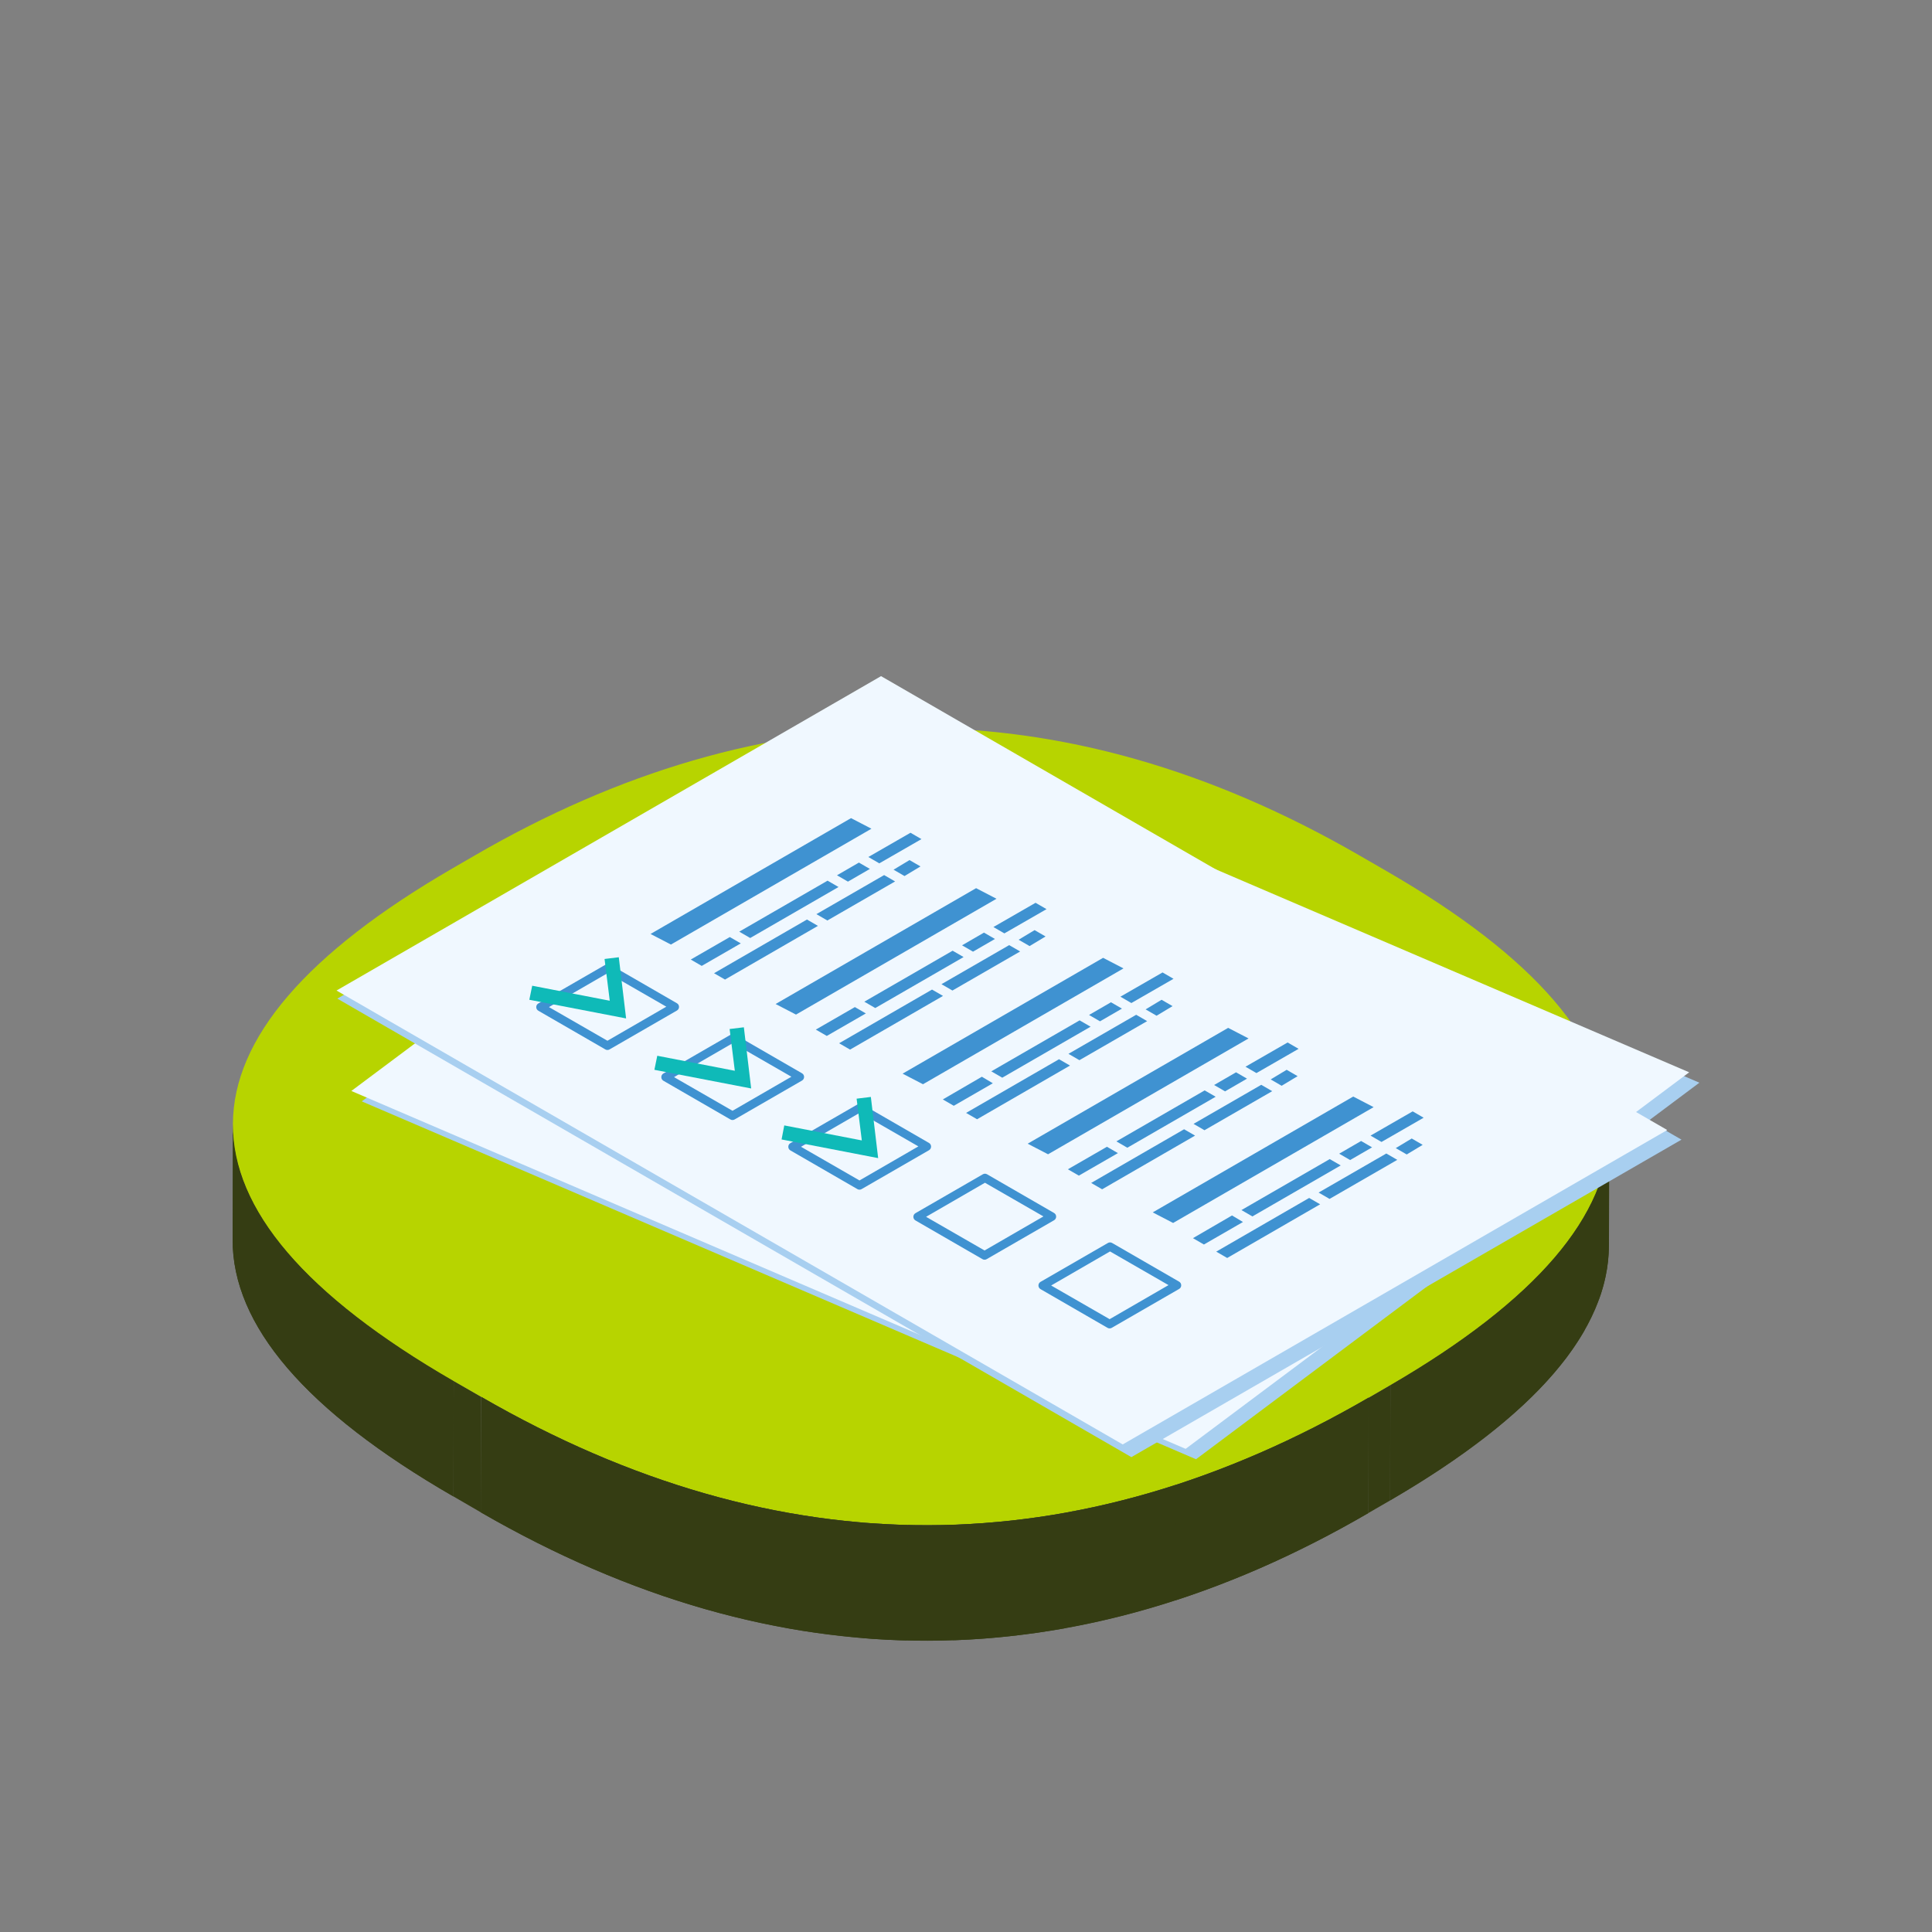 <?xml version="1.0" encoding="utf-8"?>
<!-- Generator: Adobe Illustrator 26.3.1, SVG Export Plug-In . SVG Version: 6.00 Build 0)  -->
<svg version="1.1" id="Layer_1" xmlns="http://www.w3.org/2000/svg" xmlns:xlink="http://www.w3.org/1999/xlink" x="0px" y="0px"
	 viewBox="0 0 100.41 100.41" style="enable-background:new 0 0 100.41 100.41;" xml:space="preserve">
<rect x="0" y="0" width="100.41" height="100.41" fill="#808080" stroke="none"/>
<style type="text/css">
	.st0{enable-background:new    ;}
	.st1{clip-path:url(#SVGID_00000140000334690124123550000016067266241125222030_);enable-background:new    ;}
	.st2{fill:#353D13;}
	.st3{clip-path:url(#SVGID_00000116221290688441245710000010249606530628199046_);enable-background:new    ;}
	.st4{fill:#B7D400;}
	.st5{clip-path:url(#SVGID_00000074437211655003608590000008983862896744802711_);enable-background:new    ;}
	.st6{fill:#A8CFF0;}
	.st7{fill:#F0F8FF;}
	.st8{fill:#3F92D1;}
	.st9{fill:#0FBAB8;}
</style>
<g>
	<g>
		<g class="st0">
			<g class="st0">
				<defs>
					<path id="SVGID_1_" class="st0" d="M12.09,64.42l0.02-6c-0.01,4.45,3.78,8.91,11.47,13.35l-0.02,6
						C15.87,73.33,12.07,68.87,12.09,64.42z"/>
				</defs>
				<use xlink:href="#SVGID_1_"  style="overflow:visible;fill:#353D13;"/>
				<clipPath id="SVGID_00000105391422825020153890000015396803771742874753_">
					<use xlink:href="#SVGID_1_"  style="overflow:visible;"/>
				</clipPath>
				<g style="clip-path:url(#SVGID_00000105391422825020153890000015396803771742874753_);enable-background:new    ;">
					<path class="st2" d="M23.58,71.77l-0.02,6c-7.69-4.44-11.48-8.9-11.47-13.35l0.02-6C12.09,62.87,15.88,67.33,23.58,71.77"/>
				</g>
			</g>
			<g class="st0">
				<defs>
					<path id="SVGID_00000011743319825363166090000017854399528438462096_" class="st0" d="M83.64,58.72l-0.02,6
						c-0.01,4.45-3.84,8.88-11.37,13.26l0.02-6C79.79,67.6,83.62,63.17,83.64,58.72z"/>
				</defs>
				<use xlink:href="#SVGID_00000011743319825363166090000017854399528438462096_"  style="overflow:visible;fill:#353D13;"/>
				<clipPath id="SVGID_00000017486996599409224150000012044224041030810540_">
					<use xlink:href="#SVGID_00000011743319825363166090000017854399528438462096_"  style="overflow:visible;"/>
				</clipPath>
				<g style="clip-path:url(#SVGID_00000017486996599409224150000012044224041030810540_);enable-background:new    ;">
					<path class="st2" d="M83.64,58.72l-0.02,6c0,0.07,0,0.14,0,0.2l0.02-6C83.63,58.85,83.64,58.79,83.64,58.72"/>
					<path class="st2" d="M83.63,58.92l-0.02,6c-0.01,0.45-0.06,0.89-0.15,1.34l0.02-6C83.57,59.81,83.62,59.37,83.63,58.92"/>
					<path class="st2" d="M83.48,60.26l-0.02,6c-0.09,0.46-0.22,0.91-0.39,1.36l0.02-6C83.26,61.17,83.39,60.72,83.48,60.26"/>
					<path class="st2" d="M83.08,61.63l-0.02,6c-0.19,0.49-0.42,0.99-0.7,1.48l0.02-6C82.67,62.61,82.9,62.12,83.08,61.63"/>
					<path class="st2" d="M82.39,63.11l-0.02,6c-0.33,0.58-0.72,1.15-1.17,1.73l0.02-6C81.67,64.26,82.06,63.68,82.39,63.11"/>
					<path class="st2" d="M81.22,64.83l-0.02,6c-0.6,0.76-1.31,1.52-2.14,2.28l0.02-6C79.9,66.36,80.62,65.6,81.22,64.83"/>
					<path class="st2" d="M79.08,67.11l-0.02,6c-1.6,1.47-3.61,2.94-6.03,4.4l0.02-6C75.47,70.05,77.48,68.59,79.08,67.11"/>
					<path class="st2" d="M73.05,71.51l-0.02,6c-0.26,0.15-0.52,0.31-0.78,0.46l0.02-6C72.53,71.82,72.79,71.67,73.05,71.51"/>
				</g>
			</g>
			<g>
				<polygon class="st2" points="72.26,71.98 72.25,77.98 71.11,78.64 71.13,72.64 				"/>
			</g>
			<g>
				<polygon class="st2" points="25,72.59 24.99,78.6 23.56,77.77 23.58,71.77 				"/>
			</g>
			<g>
				<path class="st4" d="M72.04,45.26c15.54,8.97,15.31,17.95,0.23,26.72l-1.14,0.66C56.04,81.4,40.55,81.57,25,72.59l-1.43-0.82
					C8.18,62.88,8.41,53.9,23.5,45.14l1.14-0.66c15.08-8.77,30.57-8.93,45.98-0.04L72.04,45.26z"/>
			</g>
			<g class="st0">
				<defs>
					<path id="SVGID_00000001635257351181234350000010115107025304829109_" class="st0" d="M71.13,72.64l-0.02,6
						c-15.08,8.77-30.58,8.93-46.12-0.04l0.02-6C40.55,81.57,56.04,81.4,71.13,72.64z"/>
				</defs>
				<use xlink:href="#SVGID_00000001635257351181234350000010115107025304829109_"  style="overflow:visible;fill:#353D13;"/>
				<clipPath id="SVGID_00000167364193072174386330000014682350772006127272_">
					<use xlink:href="#SVGID_00000001635257351181234350000010115107025304829109_"  style="overflow:visible;"/>
				</clipPath>
				<g style="clip-path:url(#SVGID_00000167364193072174386330000014682350772006127272_);enable-background:new    ;">
					<path class="st2" d="M71.13,72.64l-0.02,6c-3.32,1.93-6.67,3.45-10.03,4.54l0.02-6C64.46,76.08,67.8,74.57,71.13,72.64"/>
					<path class="st2" d="M61.1,77.17l-0.02,6c-1.9,0.62-3.8,1.1-5.71,1.44l0.02-6C57.3,78.27,59.2,77.79,61.1,77.17"/>
					<path class="st2" d="M55.39,78.62l-0.02,6c-1.07,0.19-2.15,0.34-3.22,0.45l0.02-6C53.25,78.96,54.32,78.81,55.39,78.62"/>
					<path class="st2" d="M52.17,79.07l-0.02,6c-0.87,0.09-1.75,0.15-2.62,0.18l0.02-6C50.42,79.21,51.3,79.15,52.17,79.07"/>
					<path class="st2" d="M49.55,79.24l-0.02,6c-0.79,0.03-1.59,0.03-2.38,0.01l0.02-6C47.96,79.28,48.75,79.27,49.55,79.24"/>
					<path class="st2" d="M47.16,79.26l-0.02,6c-0.77-0.02-1.55-0.06-2.32-0.12l0.02-6C45.61,79.19,46.39,79.24,47.16,79.26"/>
					<path class="st2" d="M44.84,79.13l-0.02,6c-0.8-0.07-1.6-0.16-2.4-0.27l0.02-6C43.24,78.98,44.04,79.06,44.84,79.13"/>
					<path class="st2" d="M42.44,78.86l-0.02,6c-0.88-0.12-1.75-0.28-2.63-0.46l0.02-6C40.69,78.58,41.57,78.74,42.44,78.86"/>
					<path class="st2" d="M39.81,78.4l-0.02,6c-1.03-0.21-2.07-0.47-3.1-0.76l0.02-6C37.74,77.93,38.78,78.19,39.81,78.4"/>
					<path class="st2" d="M36.71,77.64l-0.02,6c-1.46-0.42-2.93-0.91-4.39-1.49l0.02-6C33.78,76.72,35.24,77.22,36.71,77.64"/>
					<path class="st2" d="M32.32,76.15l-0.02,6c-2.44-0.96-4.87-2.14-7.31-3.55l0.02-6C27.44,74,29.88,75.19,32.32,76.15"/>
				</g>
			</g>
		</g>
	</g>
	<g>
		<polygon class="st6" points="62.16,75.84 88.32,56.27 44.96,37.67 18.8,57.24 		"/>
		<polygon class="st7" points="61.62,75.3 87.79,55.73 44.43,37.14 18.26,56.7 		"/>
		<polygon class="st6" points="58.8,75.73 87.39,59.23 46.11,35.4 17.53,51.9 		"/>
		<polygon class="st7" points="58.35,75.07 86.65,58.73 45.79,35.14 17.49,51.48 		"/>
		<g>
			<path class="st8" d="M31.46,54.54l-3.48-2.01c-0.07-0.04-0.11-0.11-0.11-0.19c0-0.08,0.04-0.15,0.11-0.19l3.5-2.02
				c0.07-0.04,0.15-0.04,0.22,0l3.48,2.01c0.07,0.04,0.11,0.11,0.11,0.19c0,0.08-0.04,0.15-0.11,0.19l-3.5,2.02
				c-0.03,0.02-0.07,0.03-0.11,0.03S31.49,54.56,31.46,54.54z M31.59,50.57l-3.06,1.77l3.04,1.75l3.06-1.77L31.59,50.57z"/>
		</g>
		<path class="st8" d="M43.5,45.49l0.57,0.33l1.14-0.66l-0.57-0.33L43.5,45.49z M45.95,45.48l-3.52,2.03L43,47.84l3.52-2.03
			L45.95,45.48z M38.99,48.75l4.59-2.65l-0.57-0.33l-4.59,2.65L38.99,48.75z M47.27,44.7l-0.83,0.5l0.57,0.33l0.83-0.5L47.27,44.7z
			 M44.23,42.52l-10.42,6.02l1.06,0.55l10.42-6.02L44.23,42.52z M47.32,43.28l-2.19,1.26l0.57,0.33l2.19-1.26L47.32,43.28z
			 M37.93,48.7l-2.03,1.17l0.57,0.33l2.03-1.17L37.93,48.7z M41.94,47.79l-4.83,2.79l0.57,0.33l4.83-2.79L41.94,47.79z"/>
		<polygon class="st9" points="32.54,52.93 32.16,49.75 31.42,49.84 31.69,52.01 27.66,51.23 27.51,51.96 		"/>
		<g>
			<path class="st8" d="M37.96,58.18l-3.48-2.01c-0.07-0.04-0.11-0.11-0.11-0.19c0-0.08,0.04-0.15,0.11-0.19l3.5-2.02
				c0.07-0.04,0.15-0.04,0.22,0l3.48,2.01c0.07,0.04,0.11,0.11,0.11,0.19c0,0.08-0.04,0.15-0.11,0.19l-3.5,2.02
				c-0.03,0.02-0.07,0.03-0.11,0.03C38.03,58.21,37.99,58.2,37.96,58.18z M38.09,54.21l-3.06,1.77l3.04,1.75l3.06-1.77L38.09,54.21z
				"/>
		</g>
		<path class="st8" d="M50,49.13l0.57,0.33l1.14-0.66l-0.57-0.33L50,49.13z M52.45,49.12l-3.52,2.03l0.57,0.33l3.52-2.03
			L52.45,49.12z M45.49,52.39l4.59-2.65l-0.57-0.33l-4.59,2.65L45.49,52.39z M53.77,48.34l-0.83,0.5l0.57,0.33l0.83-0.5L53.77,48.34
			z M50.73,46.16l-10.42,6.02l1.06,0.55l10.42-6.02L50.73,46.16z M53.82,46.92l-2.19,1.26l0.57,0.33l2.19-1.26L53.82,46.92z
			 M44.43,52.34l-2.03,1.17l0.57,0.33L45,52.67L44.43,52.34z M48.44,51.43l-4.83,2.79l0.57,0.33l4.83-2.79L48.44,51.43z"/>
		<polygon class="st9" points="39.04,56.57 38.66,53.39 37.92,53.48 38.19,55.65 34.16,54.87 34.01,55.6 		"/>
		<g>
			<path class="st8" d="M44.56,61.8l-3.48-2.01c-0.07-0.04-0.11-0.11-0.11-0.19c0-0.08,0.04-0.15,0.11-0.19l3.5-2.02
				c0.07-0.04,0.15-0.04,0.22,0l3.48,2.01c0.07,0.04,0.11,0.11,0.11,0.19c0,0.08-0.04,0.15-0.11,0.19l-3.5,2.02
				c-0.03,0.02-0.07,0.03-0.11,0.03C44.63,61.83,44.59,61.82,44.56,61.8z M44.69,57.83l-3.06,1.77l3.04,1.75l3.06-1.77L44.69,57.83z
				"/>
		</g>
		<path class="st8" d="M56.6,52.75l0.57,0.33l1.14-0.66l-0.57-0.33L56.6,52.75z M59.05,52.74l-3.52,2.03l0.57,0.33l3.52-2.03
			L59.05,52.74z M52.09,56.01l4.59-2.65l-0.57-0.33l-4.59,2.65L52.09,56.01z M60.37,51.96l-0.83,0.5l0.57,0.33l0.83-0.5L60.37,51.96
			z M57.33,49.78L46.91,55.8l1.06,0.55l10.42-6.02L57.33,49.78z M60.42,50.54l-2.19,1.26l0.57,0.33l2.19-1.26L60.42,50.54z
			 M51.03,55.96L49,57.14l0.57,0.33l2.03-1.17L51.03,55.96z M55.04,55.05l-4.83,2.79l0.57,0.33l4.83-2.79L55.04,55.05z"/>
		<polygon class="st9" points="45.64,60.19 45.26,57.01 44.52,57.1 44.79,59.27 40.76,58.49 40.62,59.22 		"/>
		<g>
			<path class="st8" d="M51.06,65.44l-3.48-2.01c-0.07-0.04-0.11-0.11-0.11-0.19c0-0.08,0.04-0.15,0.11-0.19l3.5-2.02
				c0.07-0.04,0.15-0.04,0.22,0l3.48,2.01c0.07,0.04,0.11,0.11,0.11,0.19c0,0.08-0.04,0.15-0.11,0.19l-3.5,2.02
				c-0.03,0.02-0.07,0.03-0.11,0.03S51.09,65.46,51.06,65.44z M51.19,61.47l-3.06,1.77l3.04,1.75l3.06-1.77L51.19,61.47z"/>
		</g>
		<path class="st8" d="M63.1,56.39l0.57,0.33l1.14-0.66l-0.57-0.33L63.1,56.39z M65.55,56.38l-3.52,2.03l0.57,0.33l3.52-2.03
			L65.55,56.38z M58.59,59.65L63.18,57l-0.57-0.33l-4.59,2.65L58.59,59.65z M66.87,55.6l-0.83,0.5l0.57,0.33l0.83-0.5L66.87,55.6z
			 M63.83,53.42l-10.42,6.02l1.06,0.55l10.42-6.02L63.83,53.42z M66.92,54.18l-2.19,1.26l0.57,0.33l2.19-1.26L66.92,54.18z
			 M57.53,59.6l-2.03,1.17l0.57,0.33l2.03-1.17L57.53,59.6z M61.54,58.69l-4.83,2.79l0.57,0.33l4.83-2.79L61.54,58.69z"/>
		<g>
			<path class="st8" d="M57.56,69.01L54.08,67c-0.07-0.04-0.11-0.11-0.11-0.19c0-0.08,0.04-0.15,0.11-0.19l3.5-2.02
				c0.07-0.04,0.15-0.04,0.22,0l3.48,2.01c0.07,0.04,0.11,0.11,0.11,0.19c0,0.08-0.04,0.15-0.11,0.19l-3.5,2.02
				c-0.03,0.02-0.07,0.03-0.11,0.03C57.63,69.04,57.59,69.03,57.56,69.01z M57.69,65.04l-3.06,1.77l3.04,1.75l3.06-1.77L57.69,65.04
				z"/>
		</g>
		<path class="st8" d="M69.6,59.96l0.57,0.33l1.14-0.66l-0.57-0.33L69.6,59.96z M72.05,59.95l-3.52,2.03l0.57,0.33l3.52-2.03
			L72.05,59.95z M65.09,63.22l4.59-2.65l-0.57-0.33l-4.59,2.65L65.09,63.22z M73.37,59.17l-0.83,0.5L73.11,60l0.83-0.5L73.37,59.17z
			 M70.33,56.99l-10.42,6.02l1.06,0.55l10.42-6.02L70.33,56.99z M73.42,57.76l-2.19,1.26l0.57,0.33l2.19-1.26L73.42,57.76z
			 M64.03,63.17L62,64.35l0.57,0.33l2.03-1.17L64.03,63.17z M68.04,62.26l-4.83,2.79l0.57,0.33l4.83-2.79L68.04,62.26z"/>
	</g>
</g>
</svg>
